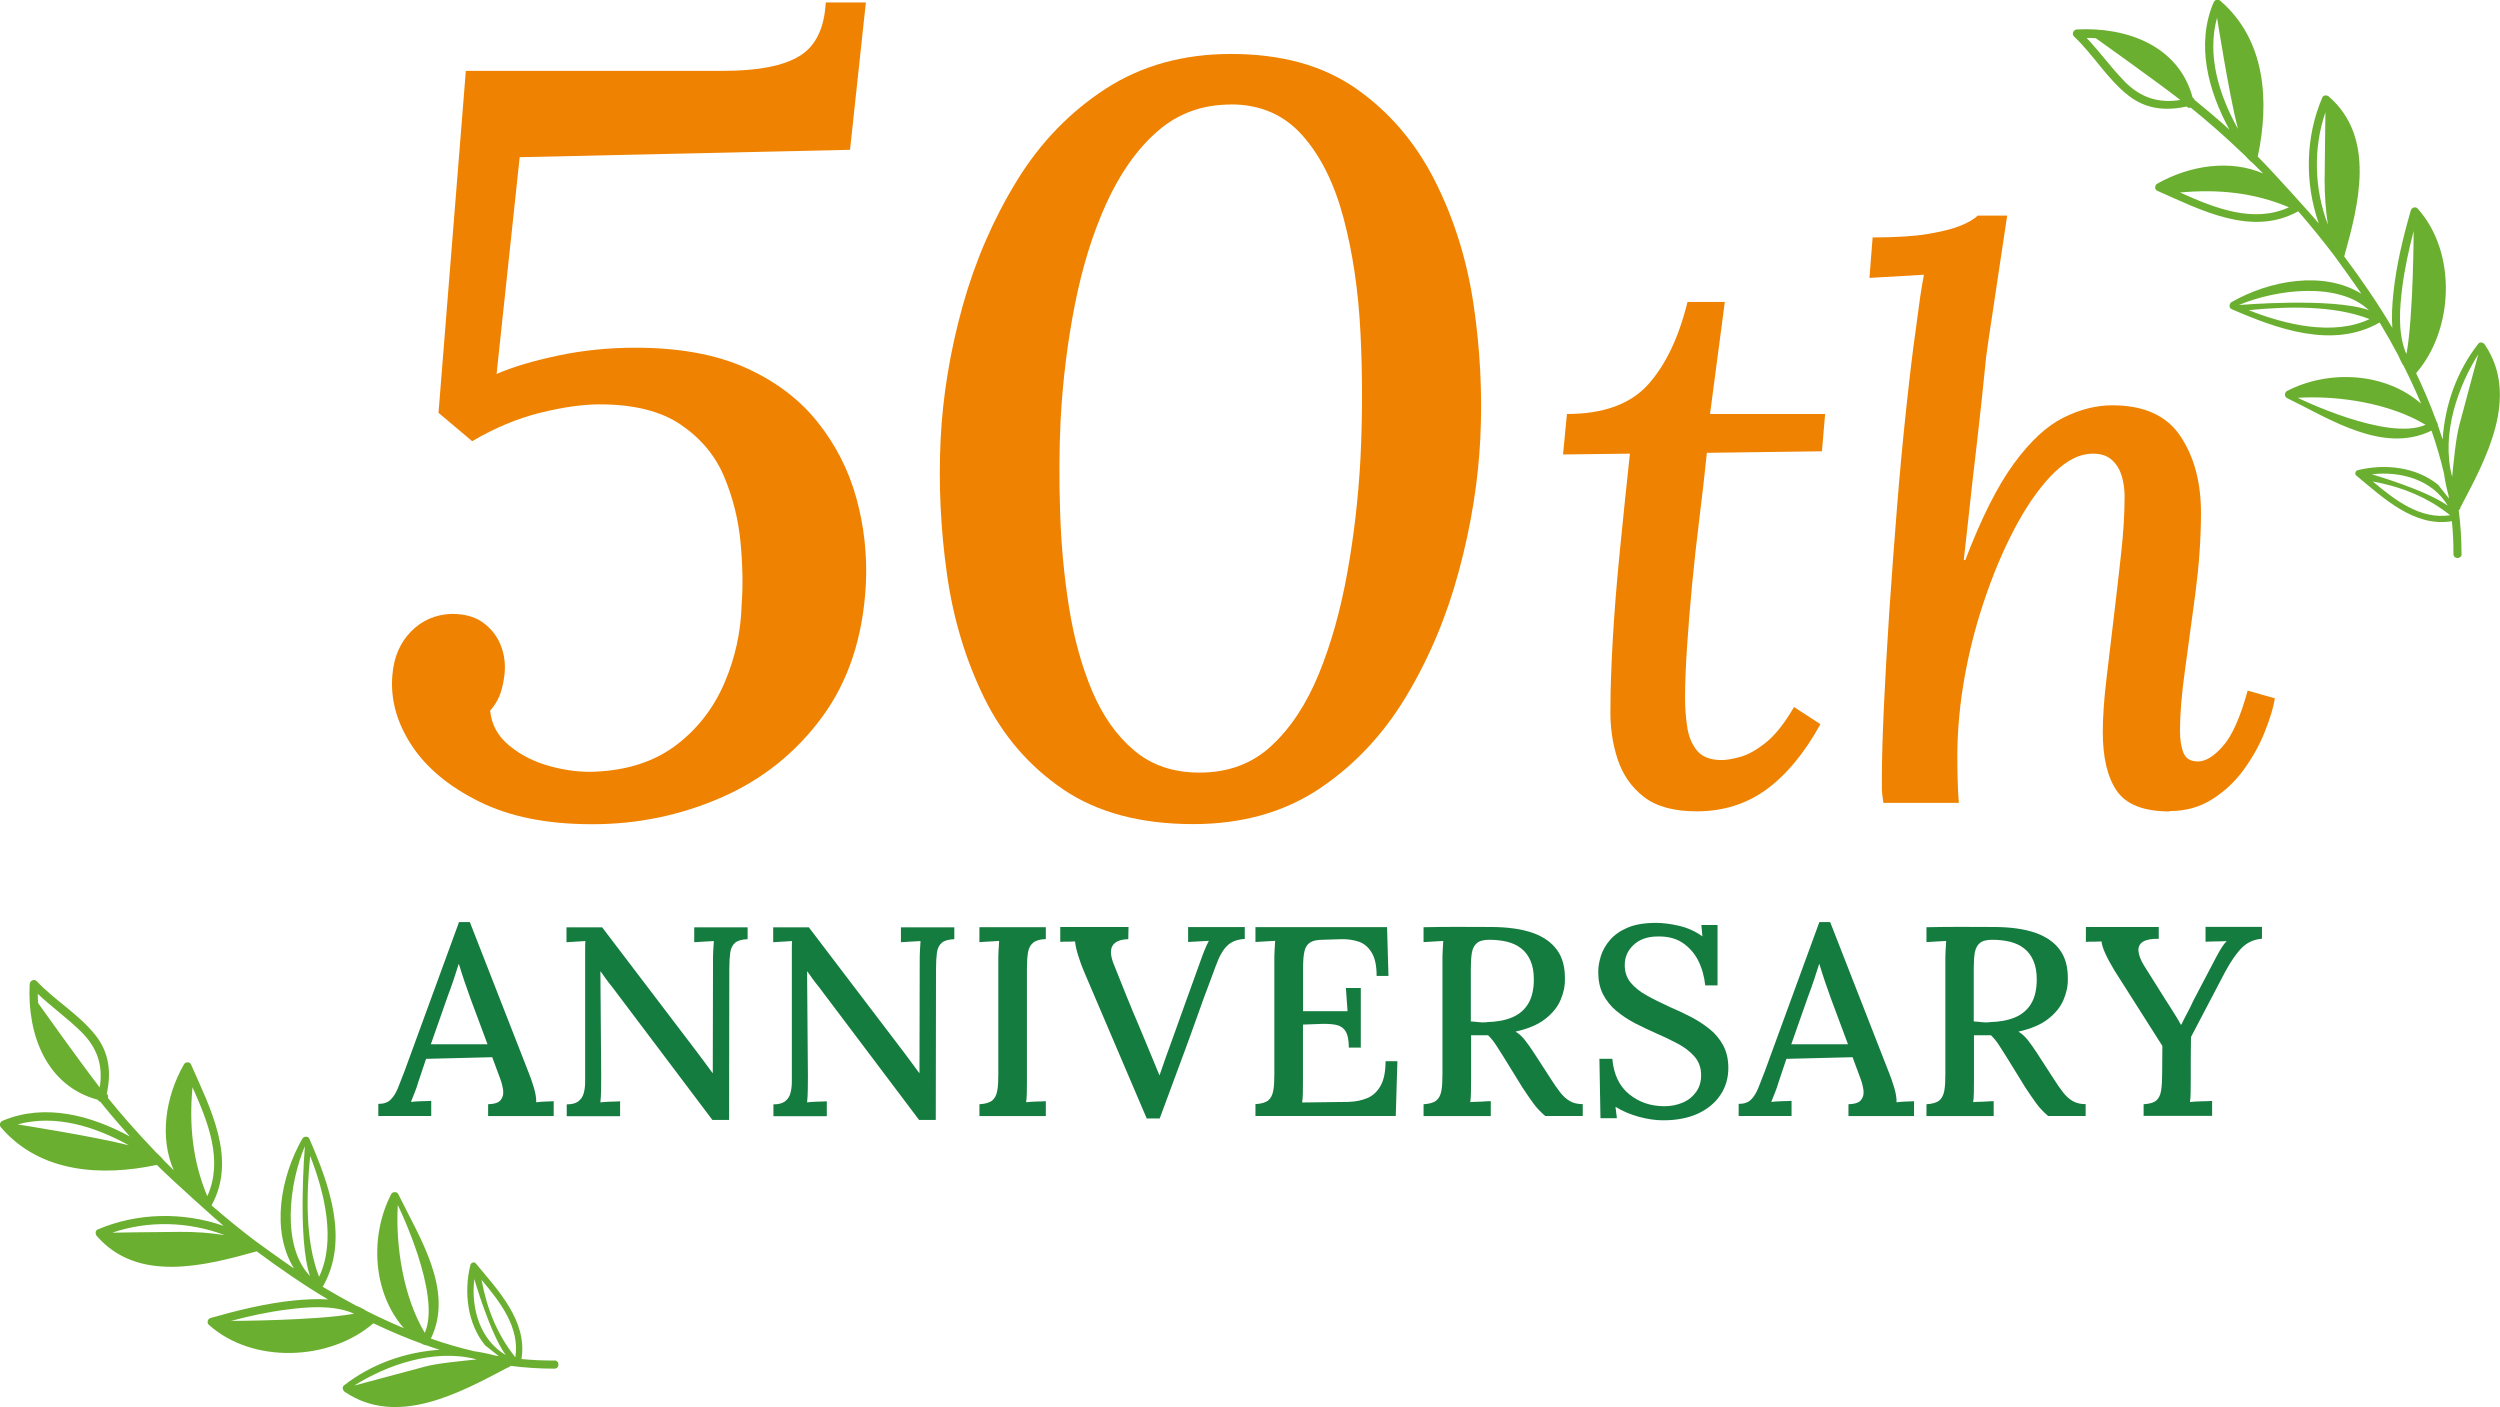 <?xml version="1.0" encoding="UTF-8"?>
<svg id="d" data-name="レイヤー 6" xmlns="http://www.w3.org/2000/svg" viewBox="0 0 213.11 119.96">
  <g>
    <path d="M73.81.21l-1.35,12.56-28.16.63-1.97,18.48c1.38-.6,3.12-1.12,5.25-1.57,2.12-.45,4.32-.67,6.59-.67,3.71,0,6.83.57,9.37,1.7,2.54,1.14,4.59,2.68,6.14,4.62,1.55,1.94,2.66,4.11,3.32,6.5.66,2.39.93,4.84.81,7.35-.24,4.48-1.48,8.25-3.72,11.3-2.24,3.05-5.1,5.34-8.57,6.86-3.47,1.52-7.15,2.29-11.03,2.29s-7.04-.64-9.64-1.93-4.53-2.9-5.79-4.84c-1.26-1.94-1.79-3.93-1.61-5.96.12-1.49.64-2.72,1.57-3.68.93-.96,2.08-1.46,3.45-1.52,1.08,0,1.94.22,2.6.67.66.45,1.15,1.02,1.48,1.7.33.69.49,1.42.49,2.2,0,.54-.09,1.15-.27,1.84-.18.69-.51,1.3-.99,1.84.12,1.2.67,2.2,1.66,3,.99.81,2.15,1.39,3.5,1.75,1.35.36,2.61.51,3.81.45,2.75-.12,5.04-.87,6.86-2.24,1.82-1.37,3.2-3.14,4.13-5.29.93-2.15,1.42-4.4,1.48-6.73.12-1.55.09-3.3-.09-5.25-.18-1.94-.64-3.81-1.39-5.61-.75-1.79-1.97-3.27-3.68-4.44-1.7-1.17-4.02-1.75-6.95-1.75-1.44,0-3.12.24-5.07.72-1.94.48-3.87,1.29-5.79,2.42l-2.87-2.42,2.33-29.15h21.98c2.93,0,5.08-.42,6.46-1.26,1.38-.84,2.12-2.36,2.24-4.57h3.41Z" style="fill: #ef8200;"/>
    <path d="M104.94,4.6c4.31,0,7.86.99,10.67,2.96,2.81,1.97,5.04,4.57,6.68,7.8,1.64,3.23,2.75,6.76,3.32,10.58.57,3.83.76,7.62.58,11.39-.18,3.71-.79,7.5-1.84,11.39-1.05,3.89-2.56,7.46-4.53,10.72-1.97,3.26-4.46,5.88-7.44,7.85-2.99,1.97-6.55,2.96-10.67,2.96-4.48,0-8.18-.99-11.08-2.96-2.9-1.97-5.14-4.57-6.73-7.8-1.58-3.23-2.65-6.76-3.18-10.58-.54-3.83-.72-7.62-.54-11.39.18-3.77.81-7.58,1.88-11.44,1.08-3.86,2.62-7.41,4.62-10.67,2-3.26,4.53-5.87,7.58-7.85,3.05-1.97,6.61-2.96,10.67-2.96ZM104.94,8.91c-2.45,0-4.54.76-6.28,2.29-1.74,1.52-3.18,3.57-4.35,6.14-1.17,2.57-2.06,5.46-2.69,8.66-.63,3.2-1.03,6.47-1.21,9.82-.12,2.51-.13,5.14-.04,7.89.09,2.75.34,5.44.76,8.07.42,2.63,1.08,5.01,1.97,7.13.9,2.12,2.09,3.81,3.59,5.07,1.49,1.26,3.35,1.88,5.56,1.88,2.45,0,4.5-.76,6.14-2.29,1.64-1.52,2.99-3.57,4.04-6.14,1.05-2.57,1.85-5.44,2.42-8.61.57-3.17.94-6.4,1.12-9.69.18-3.65.18-7.25,0-10.81-.18-3.56-.66-6.8-1.44-9.73-.78-2.93-1.94-5.28-3.5-7.04-1.56-1.76-3.59-2.65-6.1-2.65Z" style="fill: #ef8200;"/>
    <path d="M147.03,25.74l-1.26,9.55h9.81l-.27,3.18-9.81.13c-.18,1.77-.39,3.61-.63,5.54-.24,1.92-.45,3.82-.63,5.7-.18,1.88-.32,3.65-.43,5.3-.11,1.66-.17,3.11-.17,4.34,0,.75.05,1.55.17,2.39.11.84.39,1.54.83,2.09.44.55,1.15.83,2.12.83.4,0,.93-.09,1.59-.27.66-.18,1.39-.59,2.19-1.23.8-.64,1.59-1.65,2.39-3.02l2.25,1.46c-1.37,2.48-2.91,4.33-4.61,5.57-1.7,1.24-3.68,1.86-5.93,1.86-1.95,0-3.45-.41-4.51-1.23-1.06-.82-1.81-1.9-2.25-3.25-.44-1.35-.64-2.79-.6-4.34,0-1.59.07-3.54.2-5.83.13-2.3.33-4.81.6-7.52s.55-5.49.86-8.32l-5.7.07.33-3.45c3.09,0,5.39-.83,6.9-2.49,1.5-1.66,2.63-4.01,3.38-7.06h3.18Z" style="fill: #ef8200;"/>
    <path d="M184.95,69.17c-2.21,0-3.71-.59-4.51-1.76-.8-1.17-1.19-2.84-1.19-5.01,0-1.24.1-2.71.3-4.41.2-1.7.41-3.47.63-5.3.22-1.83.43-3.66.63-5.47.2-1.81.3-3.45.3-4.91,0-.57-.08-1.14-.23-1.69-.16-.55-.43-1.02-.83-1.39-.4-.38-.95-.56-1.66-.56-1.06,0-2.13.52-3.22,1.56-1.08,1.04-2.12,2.45-3.12,4.24-.99,1.79-1.89,3.81-2.68,6.07-.8,2.25-1.42,4.57-1.86,6.96-.44,2.39-.66,4.73-.66,7.03,0,.62.01,1.28.03,1.99.02.71.05,1.35.1,1.92h-6.43c-.09-.53-.13-.94-.13-1.23v-.96c0-1.55.06-3.55.17-6,.11-2.45.27-5.15.46-8.09.2-2.94.42-5.91.66-8.92.24-3.01.51-5.86.8-8.55.29-2.7.56-4.97.83-6.83.13-1.02.24-1.83.33-2.45.09-.62.2-1.28.33-1.99l-4.64.27.27-3.45c1.99,0,3.57-.1,4.74-.3,1.17-.2,2.09-.43,2.75-.7.66-.27,1.15-.55,1.46-.86h2.52c-.18,1.15-.38,2.48-.6,3.98-.22,1.5-.44,2.97-.66,4.41-.22,1.44-.4,2.64-.53,3.61-.09.88-.21,2.06-.36,3.51-.16,1.46-.33,3.04-.53,4.74-.2,1.7-.39,3.36-.56,4.97-.18,1.61-.33,2.99-.46,4.14h.13c1.37-3.58,2.75-6.32,4.14-8.22,1.39-1.9,2.79-3.2,4.21-3.91,1.41-.71,2.81-1.06,4.18-1.06,2.7,0,4.63.87,5.8,2.62,1.17,1.75,1.76,3.92,1.76,6.53,0,2.17-.16,4.42-.46,6.76-.31,2.34-.61,4.55-.9,6.63-.29,2.08-.43,3.8-.43,5.17,0,.8.1,1.44.3,1.92.2.49.61.73,1.23.73.66,0,1.38-.44,2.15-1.33.77-.88,1.47-2.45,2.09-4.71l2.32.66c-.13.8-.42,1.75-.86,2.85-.44,1.11-1.03,2.17-1.76,3.18-.73,1.02-1.62,1.87-2.69,2.55-1.06.68-2.28,1.03-3.65,1.03Z" style="fill: #ef8200;"/>
    <path d="M32.25,95.14v-1.04c.46,0,.81-.12,1.06-.37.25-.25.45-.58.62-1,.17-.42.35-.89.55-1.41l4.65-12.72h.92l5.04,12.9c.12.29.26.69.41,1.18.15.5.22.92.21,1.28.26-.03.52-.05.77-.06.25,0,.49-.02.72-.03v1.27h-5.59v-1.01c.54-.02.89-.13,1.07-.36.18-.22.25-.49.21-.82-.04-.32-.12-.64-.24-.97l-.69-1.86-5.64.14-.67,2c-.09.31-.19.6-.3.87-.11.28-.21.54-.32.8.28-.03.57-.05.89-.06.31,0,.59-.02.84-.03v1.29h-4.51ZM36.73,89.02h4.83l-1.45-3.89c-.18-.51-.36-1.01-.53-1.51-.17-.5-.32-.98-.46-1.44h-.02c-.12.38-.26.8-.41,1.27-.15.46-.33.96-.53,1.49l-1.43,4.07Z" style="fill: #157c40;"/>
    <path d="M60.72,95.46l-8.56-11.36c-.17-.2-.33-.41-.48-.62-.15-.21-.31-.44-.48-.67h-.02l.07,8.95c0,.38,0,.77-.01,1.15,0,.38-.03.74-.06,1.06.26-.03.55-.05.86-.06.31,0,.59-.02.82-.03v1.27h-4.55v-1.01c.43,0,.75-.08.98-.25.22-.17.38-.39.46-.67.08-.28.13-.6.13-.97v-11.22c0-.31,0-.58.02-.81-.25.02-.52.03-.82.05-.3.02-.56.03-.79.05v-1.27h3.04l8.1,10.65c.26.34.49.65.7.94.21.29.41.57.61.83h.02l.02-9.45c0-.34,0-.66.02-.98.02-.31.03-.59.05-.82-.28.02-.57.03-.87.05-.31.02-.57.03-.8.05v-1.27h4.55v1.01c-.49.02-.85.12-1.07.31-.22.19-.36.47-.41.83-.05.36-.08.83-.08,1.41l-.02,12.86h-1.4Z" style="fill: #157c40;"/>
    <path d="M78.34,95.46l-8.56-11.36c-.17-.2-.33-.41-.48-.62-.15-.21-.31-.44-.48-.67h-.02l.07,8.95c0,.38,0,.77-.01,1.15,0,.38-.03.74-.06,1.06.26-.03.55-.05.86-.06.31,0,.59-.02.82-.03v1.27h-4.55v-1.01c.43,0,.75-.08.98-.25.22-.17.38-.39.46-.67.08-.28.13-.6.13-.97v-11.22c0-.31,0-.58.02-.81-.25.02-.52.03-.82.05-.3.02-.56.03-.79.05v-1.27h3.04l8.1,10.65c.26.34.49.65.7.94.21.29.41.57.61.83h.02l.02-9.45c0-.34,0-.66.02-.98.02-.31.03-.59.05-.82-.28.02-.57.03-.87.05-.31.02-.57.03-.8.05v-1.27h4.55v1.01c-.49.02-.85.12-1.07.31-.22.19-.36.47-.41.83-.05.36-.08.83-.08,1.41l-.02,12.86h-1.4Z" style="fill: #157c40;"/>
    <path d="M89.15,80.05c-.49.02-.85.12-1.08.31-.23.19-.38.47-.44.83-.06.36-.09.83-.09,1.41v9.45c0,.41,0,.79-.01,1.12,0,.33-.03.59-.06.79.26-.03.55-.05.86-.06.31,0,.59-.02.82-.03v1.27h-5.66v-1.01c.51-.03.87-.14,1.09-.32.22-.18.36-.46.43-.83s.09-.84.09-1.4v-9.57c0-.34,0-.66.02-.98.02-.31.03-.59.05-.82-.26.02-.54.03-.85.05-.31.02-.58.03-.83.05v-1.27h5.66v1.01Z" style="fill: #157c40;"/>
    <path d="M97.75,95.34l-5.24-12.28c-.28-.64-.48-1.2-.62-1.66-.14-.46-.22-.84-.25-1.15-.21.02-.43.02-.64.02s-.42,0-.62.02v-1.27h5.82l-.02,1.04c-.69.02-1.14.21-1.35.57s-.16.92.15,1.66c.35.89.7,1.76,1.05,2.62.35.86.72,1.76,1.12,2.69.32.78.63,1.52.92,2.21.29.69.54,1.3.76,1.84h.02c.17-.51.35-1.02.53-1.53.18-.51.39-1.08.62-1.71.37-1.04.69-1.95.97-2.71.28-.77.52-1.45.74-2.05.21-.6.41-1.13.58-1.61.12-.35.25-.69.38-1.02.13-.33.26-.6.38-.82-.28.02-.57.03-.9.05-.32.02-.61.03-.87.05v-1.27h4.83v1.01c-.61.03-1.1.21-1.47.55-.37.34-.71.93-1.01,1.77-.11.28-.22.57-.33.89-.12.31-.25.68-.41,1.1-.16.42-.35.93-.56,1.53-.21.6-.48,1.33-.79,2.2-.31.87-.69,1.89-1.13,3.07-.44,1.18-.95,2.58-1.55,4.19h-1.06Z" style="fill: #157c40;"/>
    <path d="M114.98,89.32c0-.66-.1-1.13-.29-1.43-.19-.29-.48-.47-.86-.54-.38-.07-.86-.09-1.43-.06l-1.33.05v4.78c0,.41,0,.78-.01,1.09,0,.31-.03.57-.06.77l3.96-.05c.6-.02,1.13-.13,1.61-.33.48-.21.85-.56,1.13-1.07s.41-1.2.41-2.07h1.01l-.14,4.67h-11.96v-1.01c.51-.03.87-.14,1.09-.32.22-.18.36-.46.43-.83s.09-.84.09-1.4v-9.57c0-.34,0-.66.02-.98.02-.31.03-.59.05-.82-.26.02-.54.03-.85.05-.31.02-.58.03-.83.05v-1.27h11.22l.12,4.16h-1.01c0-.87-.14-1.54-.43-2-.28-.46-.65-.77-1.1-.92-.45-.15-.94-.22-1.46-.21l-1.61.05c-.48,0-.84.08-1.08.24-.25.16-.41.42-.48.78-.08.36-.11.85-.11,1.46v3.61h3.79l-.14-1.98h1.27v5.08h-1.01Z" style="fill: #157c40;"/>
    <path d="M121.35,95.14v-1.01c.51-.03.87-.14,1.09-.32.22-.18.36-.46.43-.83s.09-.84.09-1.4v-9.57c0-.34,0-.66.02-.98.02-.31.03-.59.05-.82-.26.02-.54.03-.85.05-.31.02-.58.03-.83.05v-1.27c.94-.02,1.88-.03,2.83-.03.95,0,1.91,0,2.88.01,1.44,0,2.63.17,3.56.49.94.33,1.64.82,2.1,1.46.47.64.69,1.46.68,2.44.02.61-.11,1.22-.37,1.83-.26.61-.7,1.15-1.31,1.62-.61.48-1.46.84-2.53,1.08.31.18.58.44.83.76.25.32.5.68.76,1.08l1.4,2.16c.29.46.56.85.81,1.17.25.32.52.57.83.75.31.18.67.26,1.1.26v1.01h-3.2c-.4-.34-.74-.7-1.02-1.09s-.59-.83-.91-1.32l-1.59-2.58c-.2-.31-.41-.64-.63-.99-.22-.35-.46-.65-.72-.9h-1.45v3.79c0,.41,0,.79-.01,1.12,0,.33-.03.59-.06.79.18-.02.38-.03.59-.03.21,0,.41-.02.62-.03.21-.02.39-.02.54-.02v1.27h-5.73ZM126.73,87.13c.84-.02,1.56-.15,2.16-.4.6-.25,1.06-.64,1.38-1.17.32-.53.48-1.22.48-2.06,0-.63-.09-1.16-.28-1.59-.18-.43-.44-.78-.78-1.05-.34-.27-.74-.46-1.21-.58-.47-.11-.97-.17-1.51-.17-.49,0-.85.09-1.07.28-.22.18-.36.45-.43.81-.06.35-.09.8-.09,1.36v4.51c.23.02.45.03.66.06s.43.03.68.01Z" style="fill: #157c40;"/>
    <path d="M145.36,84c-.08-.78-.28-1.49-.6-2.12-.32-.63-.77-1.13-1.33-1.51-.57-.38-1.27-.56-2.12-.54-.86,0-1.54.24-2.05.71-.51.48-.76,1.05-.76,1.72,0,.6.17,1.1.51,1.51.34.41.79.77,1.37,1.09.57.32,1.22.64,1.94.97.58.25,1.17.52,1.77.83.6.31,1.14.66,1.63,1.05s.88.86,1.17,1.4c.29.54.44,1.18.44,1.92,0,.86-.22,1.63-.67,2.3-.44.67-1.08,1.2-1.9,1.59-.82.38-1.81.58-2.98.58-.66,0-1.35-.1-2.08-.3-.73-.2-1.39-.48-1.99-.85l.12.97h-1.4l-.09-5.06h1.1c.12,1.33.6,2.34,1.44,3.02.84.68,1.84,1.02,3,1.02.58,0,1.11-.11,1.59-.32.48-.21.85-.52,1.13-.92.28-.4.41-.87.41-1.4,0-.63-.19-1.16-.56-1.59-.38-.43-.85-.8-1.43-1.1-.58-.31-1.18-.6-1.81-.87-.63-.28-1.24-.57-1.83-.87-.59-.31-1.12-.66-1.6-1.06-.48-.4-.85-.87-1.13-1.41-.28-.54-.41-1.18-.41-1.92,0-.43.08-.88.23-1.36.15-.48.41-.93.78-1.36.37-.43.87-.78,1.51-1.05.64-.27,1.44-.4,2.4-.4.58,0,1.24.08,1.97.25.73.17,1.39.47,1.99.9l-.09-.97h1.38v5.15h-1.06Z" style="fill: #157c40;"/>
    <path d="M148.21,95.14v-1.04c.46,0,.81-.12,1.06-.37.25-.25.45-.58.62-1,.17-.42.35-.89.55-1.41l4.65-12.72h.92l5.04,12.9c.12.29.26.69.41,1.18.15.5.22.92.21,1.28.26-.03.52-.05.77-.06.25,0,.49-.02.72-.03v1.27h-5.59v-1.01c.54-.02.89-.13,1.07-.36.18-.22.25-.49.21-.82-.04-.32-.12-.64-.24-.97l-.69-1.86-5.64.14-.67,2c-.09.31-.19.6-.3.87-.11.28-.21.54-.32.8.28-.03.57-.05.89-.06.31,0,.59-.02.84-.03v1.29h-4.51ZM152.7,89.02h4.83l-1.45-3.89c-.18-.51-.36-1.01-.53-1.51-.17-.5-.32-.98-.46-1.44h-.02c-.12.38-.26.8-.41,1.27-.15.46-.33.96-.53,1.49l-1.43,4.07Z" style="fill: #157c40;"/>
    <path d="M164.22,95.14v-1.01c.51-.03.87-.14,1.09-.32.22-.18.36-.46.43-.83s.09-.84.09-1.4v-9.57c0-.34,0-.66.02-.98.02-.31.03-.59.05-.82-.26.02-.54.03-.85.05-.31.02-.58.03-.83.05v-1.27c.94-.02,1.88-.03,2.83-.03.95,0,1.91,0,2.88.01,1.44,0,2.63.17,3.56.49.94.33,1.64.82,2.1,1.46.47.64.69,1.46.68,2.44.02.61-.11,1.22-.37,1.83-.26.61-.7,1.15-1.31,1.62-.61.48-1.46.84-2.53,1.08.31.18.58.44.83.76.25.32.5.68.76,1.08l1.4,2.16c.29.46.56.85.81,1.17.25.32.52.57.83.75.31.18.67.26,1.1.26v1.01h-3.2c-.4-.34-.74-.7-1.02-1.09s-.59-.83-.91-1.32l-1.59-2.58c-.2-.31-.41-.64-.63-.99-.22-.35-.46-.65-.72-.9h-1.45v3.79c0,.41,0,.79-.01,1.12,0,.33-.03.59-.06.79.18-.02.38-.03.59-.03.21,0,.41-.02.62-.03.21-.02.39-.02.54-.02v1.27h-5.73ZM169.6,87.13c.84-.02,1.56-.15,2.16-.4.6-.25,1.06-.64,1.38-1.17.32-.53.48-1.22.48-2.06,0-.63-.09-1.16-.28-1.59-.18-.43-.44-.78-.78-1.05-.34-.27-.74-.46-1.21-.58-.47-.11-.97-.17-1.51-.17-.49,0-.85.09-1.07.28-.22.18-.36.45-.43.81-.06.35-.09.8-.09,1.36v4.51c.23.02.45.03.66.06s.43.03.68.01Z" style="fill: #157c40;"/>
    <path d="M182.73,95.14v-1.01c.51-.03.87-.14,1.08-.32.21-.18.35-.46.41-.84.06-.38.09-.84.09-1.39l.02-2.42-4.09-6.44c-.32-.54-.58-1.01-.77-1.43-.19-.41-.3-.76-.33-1.04-.25.02-.48.02-.69.02s-.43,0-.64.02v-1.27h6.21v1.01c-.61-.02-1.06.07-1.35.25-.28.18-.41.45-.38.79s.18.75.46,1.21l1.82,2.9c.12.18.26.4.41.64.15.25.31.49.47.75.16.25.31.51.45.77h.05c.14-.29.29-.6.47-.93.18-.33.36-.69.54-1.09l1.7-3.24c.08-.15.18-.34.3-.57.12-.23.26-.46.4-.7.15-.24.3-.43.45-.59-.28.02-.58.03-.91.03-.33,0-.62.02-.89.03v-1.27h4.81v1.01c-.68.06-1.24.31-1.69.75s-.93,1.12-1.44,2.06c-.51.97-1,1.91-1.49,2.84-.49.93-.97,1.84-1.43,2.73,0,.25,0,.56-.01.94,0,.38-.01.77-.01,1.15v1.54c0,.41,0,.79-.01,1.12,0,.33-.03.59-.06.79.31-.03.63-.05.98-.06.34,0,.65-.02.91-.03v1.27h-5.84Z" style="fill: #157c40;"/>
  </g>
  <path d="M209.83,47.25c0-1.26-.08-2.52-.24-3.76.08-.05.14-.12.14-.22,2.18-4.15,5.09-9.44,2.08-13.9-.11-.17-.4-.26-.55-.07-1.81,2.31-2.85,5.21-3.04,8.16-.13-.4-.26-.79-.4-1.19,0-.07-.02-.14-.05-.2,0-.04-.03-.09-.06-.13,0,0-.01-.02-.02-.03-.51-1.39-1.09-2.76-1.73-4.1,3.23-3.73,3.48-10.3.13-14.03-.18-.2-.51-.09-.58.15-.67,2.32-1.24,4.68-1.49,7.08-.1.95-.16,1.95-.09,2.94-1.18-2.02-2.7-4.22-4.1-6.09,1.23-4.41,2.72-10.12-1.31-13.63-.15-.13-.45-.15-.55.07-1.45,3.35-1.52,7.29-.31,10.74-.42-.51-3.94-4.44-5.2-5.69,1-4.7.69-9.94-3.19-13.28-.22-.19-.48-.09-.58.15-1.51,3.58-.46,7.49,1.35,10.83-.96-.87-1.94-1.7-2.95-2.51-.03-.09-.09-.17-.18-.22-1.18-4.4-5.58-6.03-9.86-5.81-.29.01-.48.38-.25.6,1.65,1.56,2.84,3.63,4.63,5.03,1.5,1.18,3.19,1.33,4.97.94.08.11.22.14.35.1.68.55,1.34,1.1,2,1.68.91.79,1.79,1.61,2.66,2.44.02.03.33.38.66.64.28.28.57.56.85.85-2.8-1.21-6.24-.71-9.03.87-.21.12-.25.49,0,.6,3.73,1.65,8.08,3.95,12.02,1.75,1.07,1.23,2.09,2.49,3.07,3.78,0,0,1.74,2.39,2.31,3.25-3.23-1.99-7.82-1.14-11.06.71-.21.12-.25.5,0,.6,3.88,1.69,8.64,3.43,12.62,1.14.05.09.11.18.16.27.5.84.98,1.69,1.44,2.56.1.25.22.49.35.73.02.04.05.06.07.09.54,1.07,1.05,2.16,1.51,3.27-3.03-2.66-7.85-2.93-11.43-1.08-.22.12-.23.49,0,.6,3.67,1.79,8.2,4.79,12.32,2.78.42,1.2.78,2.43,1.07,3.67.08.61.21,1.21.37,1.8.02.11.03.21.05.32l-.92-1.17c-1.82-1.49-4.46-1.84-6.86-1.25-.18.04-.29.31-.13.45,2.33,1.93,4.95,4.43,8.16,3.9.09.93.14,1.86.13,2.8,0,.45.7.45.7,0ZM202.26,41.04c2.45.46,4.66,1.33,6.6,2.88-2.53.39-4.69-1.28-6.6-2.88ZM208.66,43.11c-1.87-1.35-6.48-2.68-6.48-2.68,2.51-.29,5.17.48,6.48,2.68ZM181.05,6.88c-1.13-1.16-2.07-2.48-3.18-3.65.26,0,.53.01.79.03,0,0,5.2,3.7,7.2,5.26-1.85.3-3.4-.18-4.81-1.63ZM188.99,1.51s1.03,6.58,1.78,9.48c-1.62-2.92-2.66-6.27-1.78-9.48ZM195.12,17.67c-3.03,1.39-6.32.07-9.29-1.26,3.23-.3,6.31,0,9.29,1.26ZM198.23,9.57s-.06,4.11-.07,5.8c0,1.28.09,2.54.28,3.79-1.16-3.05-1.27-6.52-.21-9.59ZM201.93,26.44c-3.13-1.11-11.08-.44-11.08-.44,3.21-1.35,8.52-2,11.08.44ZM201.99,27.2c-3.07,1.46-7.18.48-10.3-.76,3.24-.32,7.22-.44,10.3.76ZM205.75,19.69s-.02,7.22-.61,10.48c-.03-.06-.06-.12-.09-.18-.66-1.71-.49-3.74-.27-5.51.21-1.62.56-3.21.97-4.79ZM195.87,33.91c3.52-.21,7.85.47,10.9,2.3-3.27,1.45-10.91-2.3-10.9-2.3ZM211.26,30.2s-1.17,4.36-1.61,6.01c-.32,1.19-.49,3.22-.62,4.43-.98-3.7.57-7.81,2.23-10.44Z" style="fill: #6aaf2f;"/>
  <path d="M47.25,115.98c-.94,0-1.87-.04-2.8-.13.53-3.21-1.96-5.83-3.9-8.16-.13-.16-.4-.05-.45.13-.59,2.4-.23,5.04,1.25,6.86l1.17.92c-.11-.02-.21-.03-.32-.05-.59-.16-1.19-.28-1.8-.37-1.24-.29-2.46-.65-3.67-1.07,2-4.12-.99-8.64-2.78-12.32-.11-.23-.49-.22-.6,0-1.85,3.58-1.59,8.4,1.08,11.43-1.11-.46-2.2-.97-3.27-1.51-.02-.03-.05-.05-.09-.07-.24-.14-.48-.25-.73-.35-.87-.46-1.72-.94-2.56-1.44-.09-.05-.18-.11-.27-.16,2.29-3.97.55-8.74-1.14-12.62-.11-.25-.48-.21-.6,0-1.85,3.24-2.7,7.83-.71,11.06-.85-.57-3.25-2.31-3.25-2.31-1.3-.98-2.56-2.01-3.78-3.07,2.19-3.94-.11-8.29-1.75-12.02-.11-.25-.48-.21-.6,0-1.59,2.79-2.09,6.23-.87,9.03-.28-.28-.57-.56-.85-.85-.26-.32-.6-.63-.64-.66-.84-.87-1.65-1.76-2.44-2.66-.57-.65-1.13-1.32-1.68-2,.04-.13.01-.27-.1-.35.39-1.78.23-3.47-.94-4.97-1.41-1.79-3.47-2.98-5.03-4.63-.22-.23-.58-.04-.6.25-.22,4.28,1.41,8.68,5.81,9.86.04.09.12.15.22.18.81,1.01,1.65,1.99,2.51,2.95-3.34-1.81-7.25-2.85-10.83-1.35-.25.1-.34.37-.15.58,3.33,3.88,8.58,4.19,13.28,3.19,1.24,1.26,5.18,4.77,5.69,5.2-3.46-1.21-7.39-1.13-10.74.31-.22.1-.2.4-.07.55,3.5,4.03,9.22,2.54,13.63,1.31,1.88,1.39,4.07,2.92,6.09,4.1-.98-.07-1.99,0-2.94.09-2.4.25-4.76.83-7.08,1.49-.24.07-.35.4-.15.58,3.73,3.35,10.3,3.1,14.03-.13,1.34.64,2.7,1.22,4.1,1.73,0,0,.02.01.03.02.04.03.09.05.13.06.06.04.13.05.2.05.39.14.79.28,1.19.4-2.95.19-5.85,1.23-8.16,3.04-.19.15-.09.44.07.55,4.47,3.01,9.75.11,13.9-2.08.1,0,.17-.07.22-.14,1.24.16,2.5.24,3.76.24.45,0,.45-.7,0-.7ZM43.93,115.7c-1.55-1.94-2.43-4.15-2.88-6.6,1.61,1.91,3.27,4.07,2.88,6.6ZM40.43,109.03s1.33,4.61,2.68,6.48c-2.2-1.31-2.97-3.97-2.68-6.48ZM8.51,92.71c-1.56-2-5.26-7.2-5.26-7.2-.02-.26-.03-.52-.03-.79,1.17,1.11,2.49,2.05,3.65,3.18,1.45,1.41,1.93,2.96,1.63,4.81ZM10.98,97.63c-2.9-.75-9.48-1.78-9.48-1.78,3.2-.88,6.56.16,9.48,1.78ZM16.41,92.68c1.33,2.97,2.64,6.26,1.26,9.29-1.25-2.98-1.56-6.06-1.26-9.29ZM19.16,105.29c-1.25-.2-2.51-.29-3.79-.28-1.69,0-5.8.07-5.8.07,3.07-1.06,6.55-.95,9.59.21ZM25.99,97.7s-.66,7.95.44,11.08c-2.45-2.55-1.8-7.86-.44-11.08ZM26.44,98.54c1.23,3.12,2.22,7.23.76,10.3-1.2-3.08-1.08-7.06-.76-10.3ZM24.48,111.63c1.77-.23,3.8-.39,5.51.27.06.03.12.06.18.09-3.26.59-10.48.61-10.48.61,1.58-.42,3.17-.77,4.79-.97ZM36.21,113.62c-1.82-3.05-2.5-7.37-2.3-10.9,0,0,3.75,7.63,2.3,10.9ZM40.64,115.88c-1.21.14-3.24.3-4.43.62-1.65.44-6.01,1.61-6.01,1.61,2.63-1.67,6.74-3.21,10.44-2.23Z" style="fill: #6aaf2f;"/>
</svg>